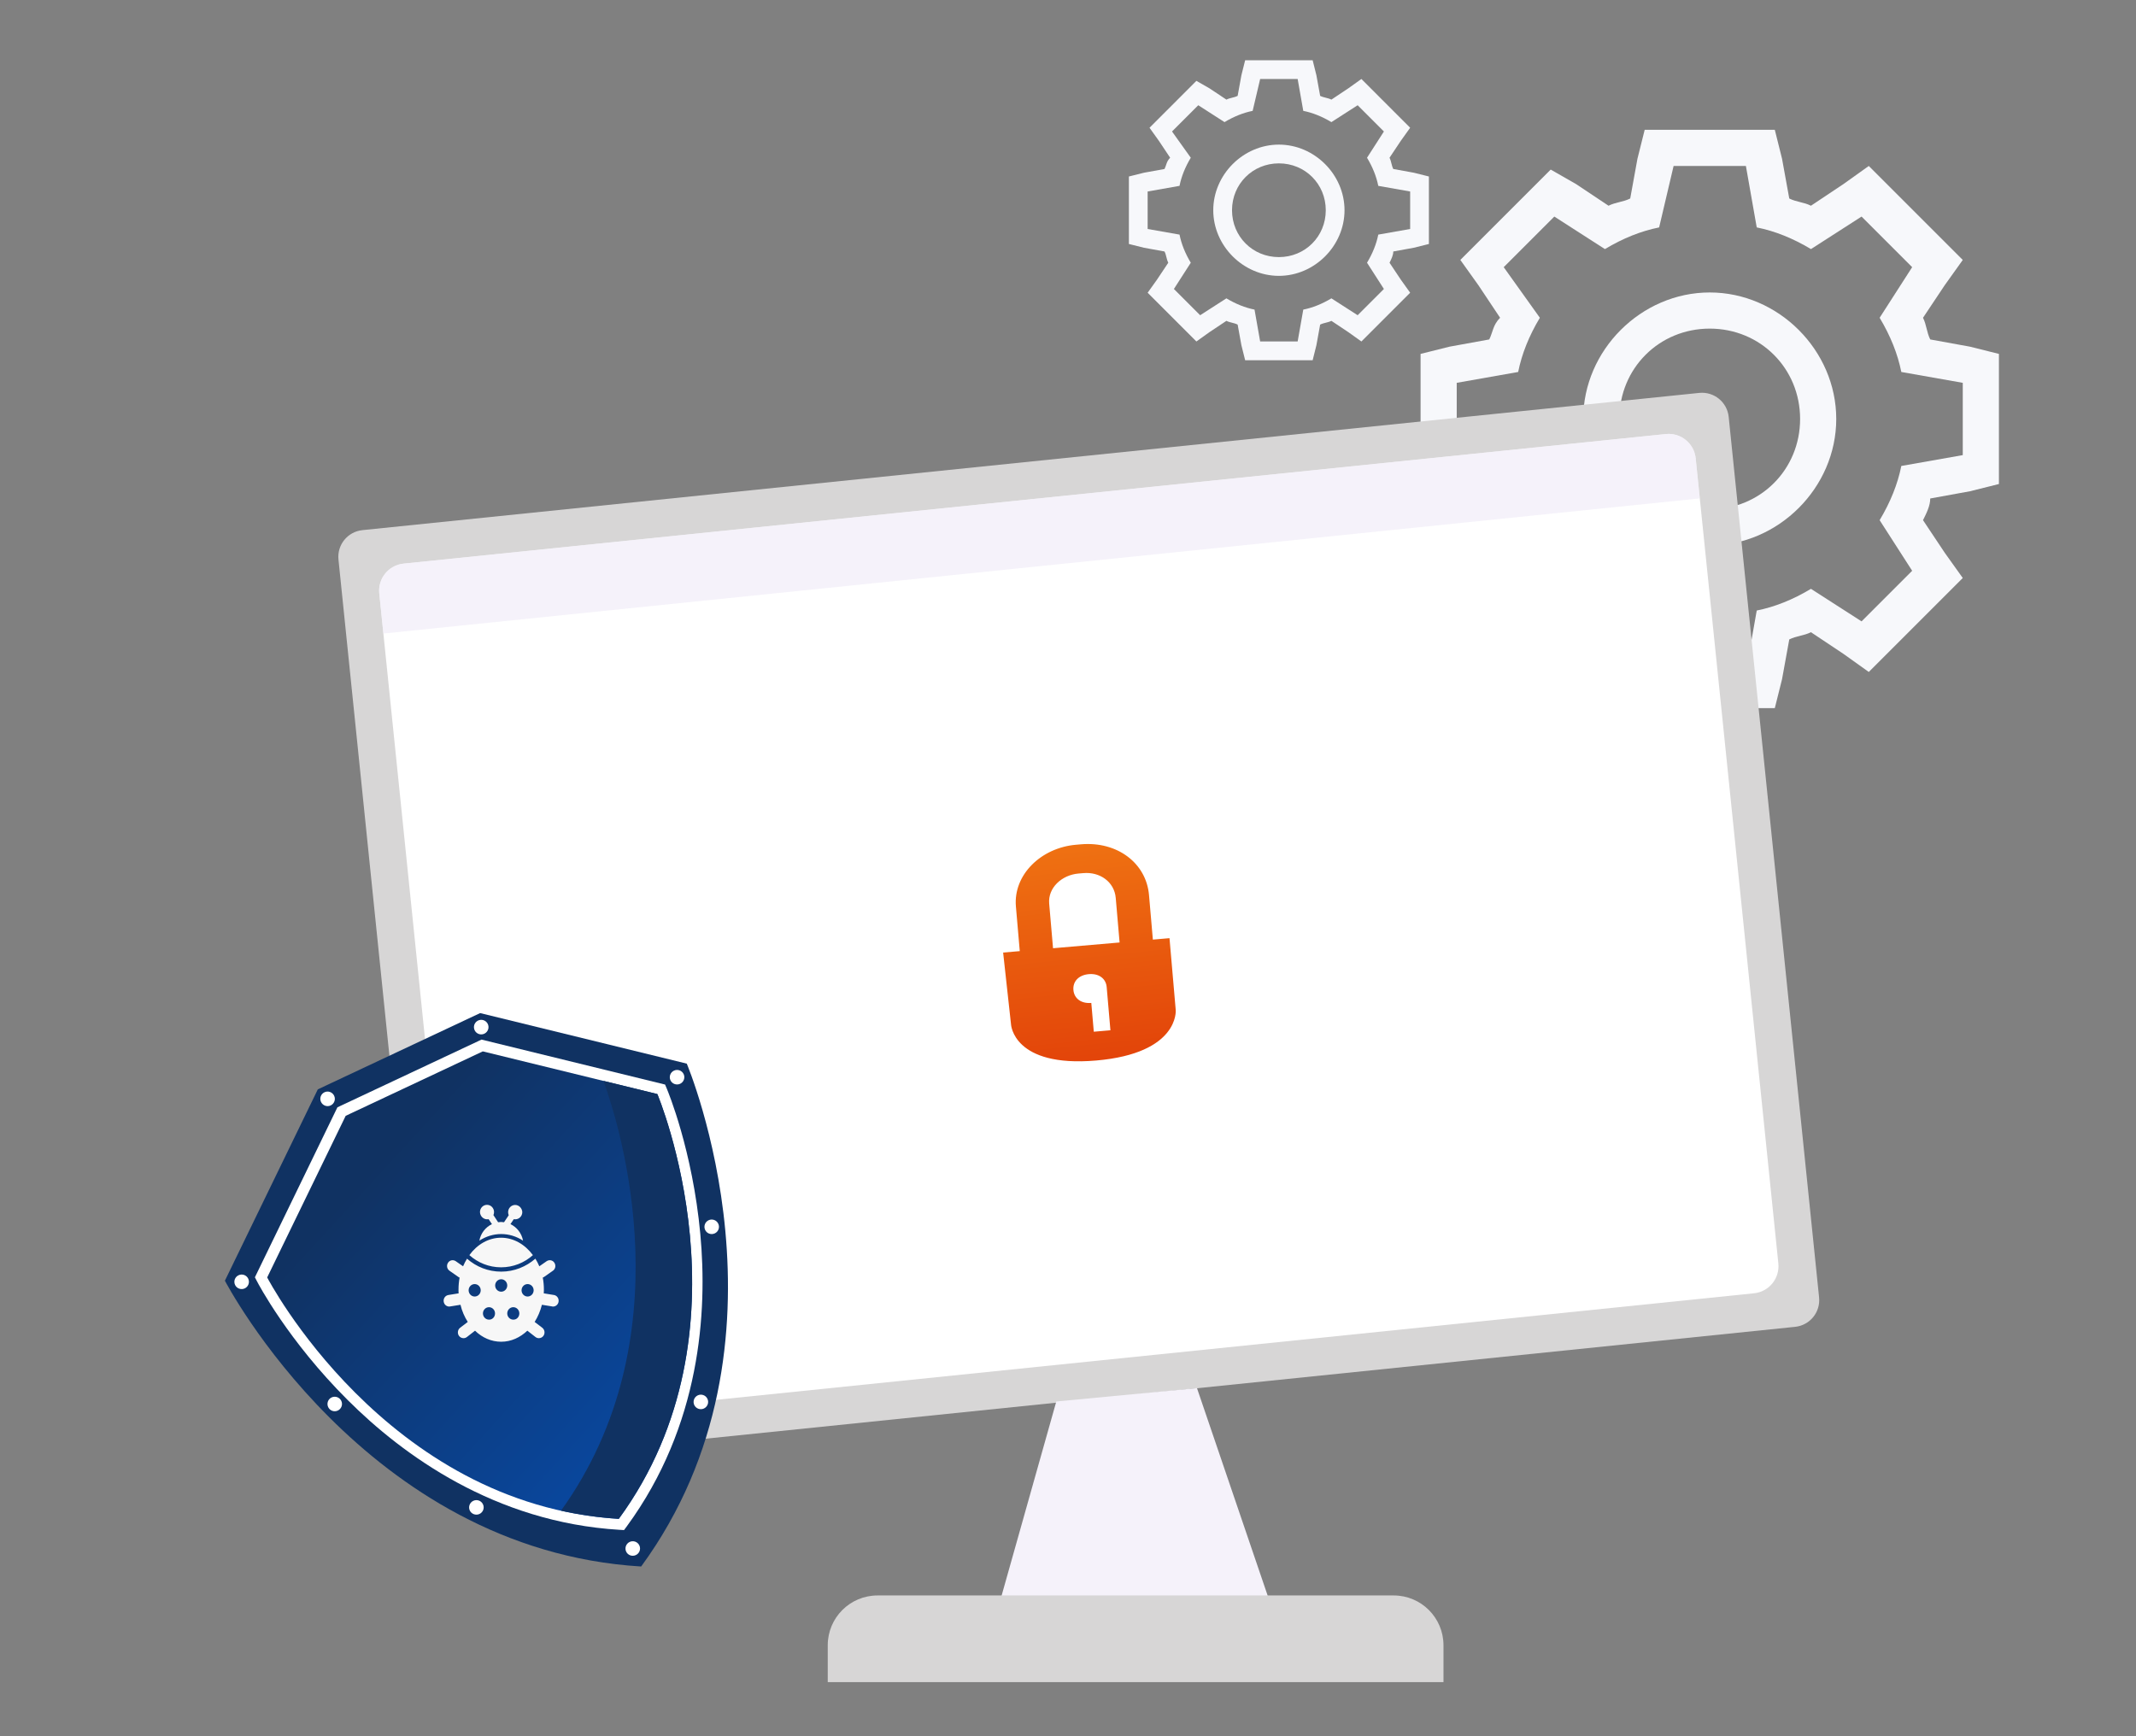 <svg width="390" height="317" viewBox="0 0 390 317" fill="none" xmlns="http://www.w3.org/2000/svg">
<rect x="0" y="0" width="390" height="317" fill="#808080" stroke="none"/>
<g clip-path="url(#clip0_249_13708)">
<path d="M359.691 63.303L352.431 61.983C351.771 60.664 351.771 59.344 351.111 58.024L355.071 52.084L358.371 47.464L341.212 30.305L336.592 33.605L330.652 37.565C329.332 36.904 328.012 36.904 326.692 36.245L325.372 28.985L324.052 23.705H300.293L298.973 28.985L297.653 36.245C296.333 36.904 295.014 36.904 293.694 37.565L287.754 33.605L283.134 30.965L266.635 47.464L269.935 52.084L273.894 58.024C272.574 59.344 272.574 60.664 271.914 61.983L264.655 63.303L259.375 64.623V88.382L264.655 89.702L271.914 91.022C272.574 92.342 272.574 93.662 273.234 94.982L269.275 100.922L265.975 105.542L283.134 122.701L287.754 119.401L293.694 115.441C295.014 116.101 296.333 116.101 297.653 116.761L298.973 124.021L300.293 129.301H324.052L325.372 124.021L326.692 116.761C328.012 116.101 329.332 116.101 330.652 115.441L336.592 119.401L341.212 122.701L358.371 105.542L355.071 100.922L351.111 94.982C351.771 93.662 352.431 92.342 352.431 91.022L359.691 89.702L364.971 88.382V64.623L359.691 63.303V63.303ZM358.371 83.103L347.151 85.083C346.491 88.382 345.171 91.682 343.192 94.982L349.131 104.222L339.892 113.461L330.652 107.522C327.352 109.502 324.052 110.822 320.752 111.481L318.773 122.701H305.573L303.593 111.481C300.293 110.822 296.993 109.502 293.694 107.522L284.454 113.461L275.214 104.222L281.154 94.982C279.174 91.682 277.854 88.382 277.194 85.083L265.975 83.103V69.903L277.194 67.923C277.854 64.623 279.174 61.324 281.154 58.024L274.554 48.784L283.794 39.544L293.034 45.484C296.333 43.504 299.633 42.184 302.933 41.524L305.573 30.305H318.773L320.752 41.524C324.052 42.184 327.352 43.504 330.652 45.484L339.892 39.544L349.131 48.784L343.192 58.024C345.171 61.324 346.491 64.623 347.151 67.923L358.371 69.903V83.103Z" fill="#F7F8FB"/>
<path d="M312.171 53.404C299.632 53.404 289.072 63.964 289.072 76.503C289.072 89.043 299.632 99.602 312.171 99.602C324.711 99.602 335.27 89.043 335.27 76.503C335.27 63.964 324.711 53.404 312.171 53.404ZM312.171 93.003C302.932 93.003 295.672 85.743 295.672 76.503C295.672 67.264 302.932 60.004 312.171 60.004C321.411 60.004 328.671 67.264 328.671 76.503C328.671 85.743 321.411 93.003 312.171 93.003Z" fill="#F7F8FB"/>
<path d="M258.157 31.541L254.391 30.857C254.049 30.172 254.049 29.487 253.706 28.802L255.76 25.721L257.472 23.325L248.571 14.424L246.174 16.135L243.093 18.189C242.409 17.847 241.724 17.847 241.039 17.505L240.354 13.739L239.67 11H227.345L226.66 13.739L225.976 17.505C225.291 17.847 224.606 17.847 223.922 18.189L220.84 16.135L218.444 14.766L209.885 23.325L211.597 25.721L213.651 28.802C212.966 29.487 212.966 30.172 212.624 30.857L208.858 31.541L206.119 32.226V44.551L208.858 45.235L212.624 45.92C212.966 46.605 212.966 47.289 213.309 47.974L211.254 51.055L209.543 53.452L218.444 62.353L220.84 60.641L223.922 58.587C224.606 58.929 225.291 58.929 225.976 59.272L226.66 63.038L227.345 65.776H239.67L240.354 63.038L241.039 59.272C241.724 58.929 242.409 58.929 243.093 58.587L246.174 60.641L248.571 62.353L257.472 53.452L255.76 51.055L253.706 47.974C254.049 47.289 254.391 46.605 254.391 45.92L258.157 45.235L260.896 44.551V32.226L258.157 31.541V31.541ZM257.472 41.812L251.652 42.839C251.31 44.551 250.625 46.262 249.598 47.974L252.679 52.767L247.886 57.56L243.093 54.479C241.382 55.506 239.67 56.191 237.958 56.533L236.931 62.353H230.084L229.057 56.533C227.345 56.191 225.633 55.506 223.922 54.479L219.129 57.56L214.336 52.767L217.417 47.974C216.39 46.262 215.705 44.551 215.363 42.839L209.543 41.812V34.965L215.363 33.938C215.705 32.226 216.39 30.514 217.417 28.802L213.993 24.009L218.786 19.216L223.579 22.298C225.291 21.271 227.003 20.586 228.714 20.244L230.084 14.424H236.931L237.958 20.244C239.67 20.586 241.382 21.271 243.093 22.298L247.886 19.216L252.679 24.009L249.598 28.802C250.625 30.514 251.31 32.226 251.652 33.938L257.472 34.965V41.812Z" fill="#F7F8FB"/>
<path d="M233.506 26.406C227.001 26.406 221.523 31.884 221.523 38.389C221.523 44.893 227.001 50.371 233.506 50.371C240.011 50.371 245.488 44.893 245.488 38.389C245.488 31.884 240.011 26.406 233.506 26.406ZM233.506 46.947C228.713 46.947 224.947 43.182 224.947 38.389C224.947 33.596 228.713 29.83 233.506 29.83C238.299 29.83 242.065 33.596 242.065 38.389C242.065 43.182 238.299 46.947 233.506 46.947Z" fill="#F7F8FB"/>
<path d="M315.63 76.117L332.137 236.906C332.413 239.598 330.456 242.003 327.764 242.279L83.68 267.338C80.987 267.614 78.582 265.657 78.306 262.965L61.799 102.176C61.523 99.484 63.48 97.079 66.172 96.802L310.256 71.744C312.948 71.468 315.353 73.425 315.63 76.117Z" fill="#D7D6D6"/>
<path d="M309.606 83.694L324.698 230.698C324.979 233.432 322.994 235.871 320.26 236.152L89.784 259.813C89.178 259.875 88.594 259.83 88.04 259.676C86.091 259.18 84.558 257.502 84.34 255.374L69.248 108.37C68.967 105.636 70.953 103.197 73.676 102.917L304.152 79.256C304.81 79.188 305.459 79.248 306.058 79.429C307.938 79.974 309.394 81.628 309.606 83.694Z" fill="white"/>
<path opacity="0.6" d="M309.608 83.692L310.359 91.008L70.001 115.683L69.25 108.368C68.969 105.634 70.954 103.195 73.689 102.914L304.165 79.253C306.888 78.973 309.328 80.958 309.608 83.692Z" fill="#EEE9F7"/>
<path d="M218.548 253.471L192.864 255.91L181.176 297.392H233.512L218.548 253.471Z" fill="#F5F2FA"/>
<path d="M263.557 307.158H151.133V300.423C151.133 295.398 155.203 291.328 160.228 291.328H254.462C259.486 291.328 263.557 295.398 263.557 300.423V307.158Z" fill="#D7D6D6"/>
<path d="M125.395 194.22L87.665 184.988L58.027 198.917L41.063 233.853C41.063 233.853 66.553 282.991 117.064 286.041C146.959 245.203 125.395 194.22 125.395 194.22Z" fill="#103262"/>
<path d="M87.919 189.828L61.606 202.194L46.54 233.235L46.906 233.935C47.129 234.372 52.577 244.77 63.463 255.624C73.537 265.685 90.326 277.962 113.089 279.341L113.939 279.391L114.451 278.701C127.923 260.293 129.186 239.532 127.869 225.356C126.453 210.051 121.931 199.218 121.737 198.767L121.432 198.038L87.919 189.828Z" fill="white"/>
<path d="M120.019 199.78L88.151 191.982L63.117 203.747L48.783 233.259C48.783 233.259 70.317 274.76 112.979 277.348C138.228 242.844 120.019 199.78 120.019 199.78Z" fill="url(#paint0_linear_249_13708)"/>
<path d="M62.319 255.806C62.63 256.468 62.339 257.257 61.677 257.568C61.015 257.879 60.23 257.596 59.919 256.934C59.608 256.272 59.888 255.479 60.55 255.168C61.212 254.857 62.008 255.144 62.319 255.806Z" fill="white"/>
<path d="M131.147 223.453C131.458 224.115 131.175 224.9 130.513 225.211C129.843 225.526 129.058 225.242 128.747 224.58C128.436 223.919 128.716 223.126 129.385 222.811C130.047 222.5 130.836 222.791 131.147 223.453Z" fill="white"/>
<path d="M88.186 274.688C88.497 275.349 88.214 276.135 87.544 276.449C86.89 276.757 86.086 276.473 85.778 275.819C85.467 275.157 85.754 274.361 86.416 274.05C87.086 273.735 87.871 274.018 88.186 274.688Z" fill="white"/>
<path d="M129.17 255.428C129.481 256.09 129.19 256.878 128.529 257.189C127.867 257.501 127.07 257.213 126.763 256.559C126.452 255.897 126.739 255.101 127.401 254.79C128.063 254.479 128.855 254.758 129.17 255.428Z" fill="white"/>
<path d="M45.328 233.496C45.636 234.151 45.349 234.947 44.687 235.258C44.025 235.569 43.229 235.282 42.921 234.627C42.606 233.958 42.889 233.173 43.559 232.858C44.228 232.544 45.014 232.827 45.328 233.496Z" fill="white"/>
<path d="M124.826 196.135C125.134 196.789 124.847 197.585 124.185 197.897C123.523 198.208 122.727 197.92 122.419 197.266C122.105 196.597 122.395 195.808 123.057 195.497C123.719 195.186 124.512 195.465 124.826 196.135Z" fill="white"/>
<path d="M116.736 282.193C117.048 282.855 116.764 283.64 116.095 283.955C115.433 284.266 114.64 283.987 114.329 283.325C114.018 282.663 114.305 281.867 114.967 281.555C115.629 281.244 116.422 281.524 116.736 282.193Z" fill="white"/>
<path d="M61.012 200.084C61.323 200.746 61.044 201.538 60.374 201.853C59.712 202.164 58.924 201.873 58.612 201.211C58.301 200.549 58.581 199.757 59.243 199.446C59.912 199.131 60.701 199.422 61.012 200.084Z" fill="white"/>
<path d="M89.142 187.185C88.94 186.479 88.204 186.07 87.498 186.272C86.791 186.475 86.383 187.211 86.585 187.917C86.787 188.623 87.523 189.031 88.23 188.829C88.936 188.627 89.344 187.891 89.142 187.185Z" fill="white"/>
<path d="M110.187 197.366C113.44 206.38 125.035 244.416 102.43 275.85C105.791 276.593 109.304 277.11 112.983 277.337C138.235 242.841 120.022 199.769 120.022 199.769L110.187 197.366Z" fill="#103262"/>
<path d="M210.495 171.57L209.79 163.423C209.29 157.641 204.043 153.594 197.36 154.172L196.449 154.251C190.07 154.803 184.989 159.744 185.489 165.526L186.194 173.673L183.156 173.936L184.597 187.05C184.597 187.05 184.975 194.961 200.164 193.647C215.352 192.332 214.67 184.448 214.67 184.448L213.533 171.308L210.495 171.57ZM202.746 188.127L199.709 188.39L199.254 183.134C197.431 183.292 196.125 182.346 195.989 180.769C195.853 179.192 196.977 178.036 198.799 177.878C200.622 177.72 201.928 178.666 202.064 180.243L202.746 188.127ZM204.42 172.096L192.269 173.147L191.564 165C191.314 162.109 193.866 159.77 196.904 159.507L197.815 159.429C200.853 159.166 203.465 161.058 203.715 163.949L204.42 172.096V172.096Z" fill="url(#paint1_linear_249_13708)"/>
</g>
<path d="M91.489 231.41C89.281 231.41 87.253 230.575 85.699 229.184C87.118 227.236 89.191 226.006 91.489 226.006C93.787 226.006 95.859 227.236 97.301 229.184C95.746 230.575 93.719 231.41 91.489 231.41ZM101.987 237.672C101.919 238.205 101.469 238.576 100.973 238.576C100.928 238.576 100.86 238.576 100.815 238.553L98.945 238.251C98.653 239.411 98.202 240.455 97.616 241.382L99.013 242.449C99.464 242.797 99.554 243.469 99.216 243.933C99.013 244.212 98.698 244.351 98.382 244.351C98.18 244.351 97.954 244.281 97.774 244.142L96.287 242.982C94.958 244.235 93.314 245 91.511 245C89.709 245 88.042 244.258 86.735 242.982L85.248 244.142C85.068 244.281 84.843 244.351 84.64 244.351C84.325 244.351 84.009 244.212 83.807 243.933C83.469 243.469 83.559 242.797 84.009 242.449L85.406 241.382C84.82 240.455 84.347 239.411 84.077 238.251L82.207 238.553C82.117 238.576 82.072 238.576 82.027 238.576C81.531 238.576 81.081 238.205 81.013 237.672C80.923 237.092 81.306 236.558 81.869 236.466L83.739 236.164C83.716 235.955 83.716 235.724 83.716 235.492C83.716 234.726 83.784 233.984 83.919 233.288C83.829 233.265 83.762 233.219 83.694 233.173L82.072 232.036C81.599 231.712 81.486 231.062 81.802 230.575C82.117 230.088 82.748 229.972 83.221 230.297L84.55 231.224C84.753 230.737 85.001 230.274 85.271 229.833C86.961 231.317 89.123 232.199 91.511 232.199C93.899 232.199 96.062 231.294 97.752 229.833C98.022 230.274 98.27 230.737 98.472 231.224L99.802 230.297C100.275 229.972 100.905 230.088 101.221 230.575C101.536 231.062 101.424 231.712 100.951 232.036L99.329 233.173C99.261 233.219 99.171 233.265 99.103 233.288C99.238 234.007 99.306 234.726 99.306 235.492C99.306 235.724 99.306 235.932 99.284 236.164L101.153 236.466C101.694 236.558 102.077 237.092 101.987 237.672ZM87.772 235.608C87.772 234.981 87.276 234.471 86.668 234.471C86.059 234.471 85.564 234.981 85.564 235.608C85.564 236.234 86.059 236.744 86.668 236.744C87.276 236.744 87.772 236.234 87.772 235.608ZM90.385 239.828C90.385 239.202 89.889 238.692 89.281 238.692C88.673 238.692 88.177 239.202 88.177 239.828C88.177 240.455 88.673 240.965 89.281 240.965C89.889 240.988 90.385 240.478 90.385 239.828ZM92.615 234.726C92.615 234.1 92.12 233.59 91.511 233.59C90.903 233.59 90.407 234.1 90.407 234.726C90.407 235.353 90.903 235.863 91.511 235.863C92.12 235.863 92.615 235.353 92.615 234.726ZM94.823 239.828C94.823 239.202 94.327 238.692 93.719 238.692C93.111 238.692 92.615 239.202 92.615 239.828C92.615 240.455 93.111 240.965 93.719 240.965C94.327 240.988 94.823 240.478 94.823 239.828ZM97.436 235.608C97.436 234.981 96.941 234.471 96.332 234.471C95.724 234.471 95.228 234.981 95.228 235.608C95.228 236.234 95.724 236.744 96.332 236.744C96.941 236.744 97.436 236.234 97.436 235.608ZM88.943 222.644C89.033 222.644 89.123 222.644 89.213 222.621L89.822 223.525C88.65 224.082 87.772 225.195 87.524 226.54C88.74 225.751 90.115 225.334 91.511 225.334C92.908 225.334 94.282 225.751 95.499 226.54C95.251 225.195 94.372 224.082 93.201 223.525L93.809 222.621C93.899 222.644 93.989 222.644 94.079 222.644C94.778 222.644 95.364 222.064 95.364 221.322C95.319 220.603 94.755 220.023 94.057 220.023C93.359 220.023 92.773 220.603 92.773 221.345C92.773 221.531 92.818 221.716 92.885 221.902L92.029 223.177C91.849 223.154 91.669 223.131 91.489 223.131C91.308 223.131 91.128 223.154 90.948 223.177L90.092 221.878C90.16 221.716 90.205 221.531 90.205 221.322C90.205 220.603 89.641 220 88.921 220C88.222 220 87.636 220.58 87.636 221.322C87.659 222.064 88.245 222.644 88.943 222.644Z" fill="#F7F7F7"/>
<defs>
<linearGradient id="paint0_linear_249_13708" x1="43.464" y1="240.055" x2="131.088" y2="320.487" gradientUnits="userSpaceOnUse">
<stop stop-color="#103262"/>
<stop offset="1" stop-color="#0456C9"/>
</linearGradient>
<linearGradient id="paint1_linear_249_13708" x1="196.753" y1="154.225" x2="201.655" y2="201.57" gradientUnits="userSpaceOnUse">
<stop stop-color="#EF7112"/>
<stop offset="1" stop-color="#E03B08"/>
</linearGradient>
<clipPath id="clip0_249_13708">
<rect width="389.675" height="317" fill="white"/>
</clipPath>
</defs>
</svg>
